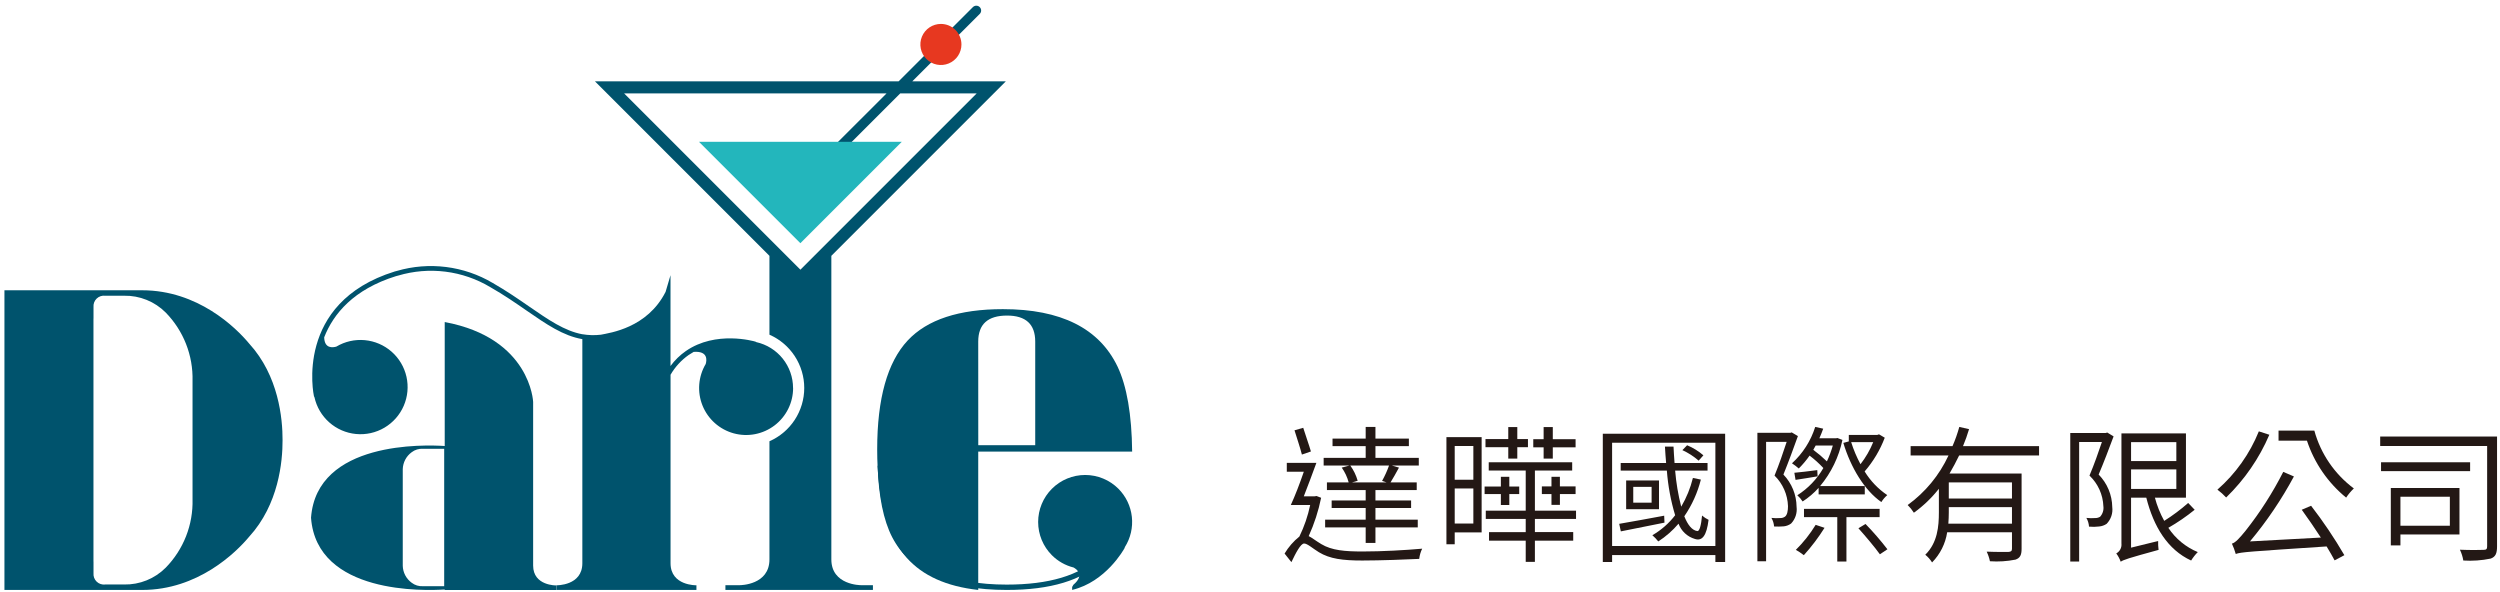 <svg width="338" height="80" viewBox="0 0 338 80" fill="none" xmlns="http://www.w3.org/2000/svg">
<path d="M178.617 67.3C178.254 69.085 177.69 70.823 176.936 72.481C177.357 72.681 177.836 73.081 178.636 73.561C180.056 74.421 181.856 74.561 184.217 74.561C186.857 74.561 190.038 74.381 192.278 74.181C192.067 74.615 191.932 75.081 191.878 75.561C190.397 75.641 186.557 75.782 184.178 75.782C181.557 75.782 179.797 75.561 178.316 74.661C177.496 74.161 176.756 73.481 176.316 73.481C175.856 73.481 175.196 74.741 174.597 76.002L173.676 74.841C174.199 73.96 174.877 73.181 175.676 72.541C176.337 71.186 176.828 69.755 177.136 68.28H174.516C175.075 67.08 175.735 65.359 176.275 63.78H173.975V62.58H177.975C177.454 64 176.813 65.741 176.275 67.1H177.756L177.996 67.06L178.617 67.3ZM176.017 61.458C175.797 60.578 175.337 59.218 175.017 58.178L176.196 57.838C176.517 58.878 176.996 60.198 177.237 61.038L176.017 61.458ZM182.458 62.939H178.958V61.9H184.64V60.319H180.158V59.3H184.64V57.72H185.96V59.3H190.48V60.32H185.96V61.9H191.821V62.94H188.181L189.141 63.22C188.741 63.94 188.36 64.66 188 65.22H191.541V66.261H185.96V67.661H190.781V68.681H185.96V70.262H191.681V71.302H185.96V73.402H184.64V71.302H179.158V70.262H184.64V68.681H180.04V67.661H184.64V66.261H179.4V65.22H182.341C182.149 64.502 181.831 63.825 181.4 63.22L182.458 62.939ZM186.858 65.019C187.228 64.353 187.543 63.657 187.798 62.939H182.557C183.009 63.561 183.348 64.258 183.557 64.999L182.796 65.219H187.457L186.858 65.019Z" fill="#231815"/>
<path d="M200.317 71.982H196.677V73.582H195.557V59.1H200.317V71.982ZM196.677 60.299V64.86H199.197V60.3L196.677 60.299ZM199.197 70.782V66.04H196.677V70.782H199.197ZM202.918 66.801H200.718V65.78H202.918V64.46H204.059V65.78H205.398V66.8H204.059V68.28H202.918V66.801ZM203.918 60.459H200.838V59.359H203.918V57.739H205.139V59.359H206.579V60.459H205.139V62H203.918V60.459ZM207.518 70.159V71.939H212.699V73.099H207.518V75.96H206.277V73.1H201.316V71.94H206.277V70.16H200.877V69.039H206.277V63.62H201.277V62.5H212.56V63.62H207.519V69.041H213.08V70.162L207.518 70.159ZM208.698 60.476H207.298V59.376H208.698V57.736H209.938V59.376H213.019V60.476H209.938V62H208.698V60.476ZM209.759 68.258V66.8H208.459V65.76H209.759V64.46H210.898V65.76H213.019V66.8H210.9V68.26L209.759 68.258Z" fill="#231815"/>
<path d="M233.239 58.639V75.983H231.919V75.042H217.956V75.983H216.699V58.639H233.239ZM231.919 73.822V59.859H217.956V73.822H231.919ZM225.037 70.662C222.937 71.081 220.776 71.522 219.137 71.842L218.917 70.822C220.478 70.561 222.717 70.141 224.998 69.722L225.037 70.662ZM229.958 64.84C229.511 66.613 228.753 68.293 227.718 69.801C228.178 70.961 228.758 71.701 229.478 71.801C229.778 71.841 229.998 71.001 230.118 69.701C230.384 69.933 230.68 70.128 230.998 70.281C230.738 72.422 230.139 73.202 229.138 72.862C228.636 72.714 228.176 72.451 227.794 72.093C227.412 71.735 227.119 71.293 226.938 70.802C226.147 71.731 225.224 72.54 224.198 73.202C223.958 72.897 223.691 72.616 223.398 72.362C224.593 71.674 225.64 70.756 226.479 69.662C225.888 67.695 225.513 65.669 225.359 63.621H219.118V62.6H225.259C225.199 61.881 225.14 61.141 225.1 60.38H226.26C226.3 61.121 226.34 61.88 226.399 62.6H230.86V63.621H226.479C226.615 65.268 226.89 66.901 227.3 68.502C228.014 67.292 228.546 65.984 228.88 64.621L229.958 64.84ZM224.297 64.96V68.841H219.856V64.96H224.297ZM223.297 65.82H220.816V67.961H223.297V65.82ZM229.658 62.28C228.997 61.703 228.256 61.224 227.458 60.859L228.098 60.199C228.9 60.531 229.642 60.991 230.298 61.559L229.658 62.28Z" fill="#231815"/>
<path d="M243.077 58.959C242.497 60.579 241.777 62.54 241.117 64.159C242.244 65.332 242.881 66.892 242.897 68.52C242.949 68.928 242.909 69.343 242.781 69.734C242.653 70.125 242.44 70.482 242.157 70.781C241.869 70.991 241.531 71.122 241.177 71.161C240.737 71.198 240.296 71.204 239.856 71.181C239.827 70.771 239.704 70.374 239.497 70.02C239.895 70.065 240.297 70.072 240.697 70.04C240.917 70.047 241.134 69.984 241.317 69.86C241.638 69.64 241.737 69.04 241.737 68.44C241.688 66.876 241.036 65.392 239.917 64.299C240.517 62.839 241.117 61.099 241.558 59.738H238.776V75.882H237.6V58.519H242.061L242.24 58.459L243.077 58.959ZM245.877 65.959C245.241 66.665 244.515 67.284 243.717 67.8C243.515 67.489 243.273 67.206 242.996 66.96C244.451 66.037 245.66 64.774 246.518 63.279C245.948 62.665 245.325 62.102 244.657 61.598C244.222 62.22 243.733 62.803 243.196 63.339C242.905 63.085 242.598 62.851 242.276 62.639C243.74 61.305 244.823 59.607 245.417 57.718L246.497 57.958C246.337 58.398 246.178 58.818 245.977 59.258H248.218L248.418 59.218L249.098 59.478C248.616 61.774 247.579 63.917 246.077 65.72H252.118V66.84H245.877V65.959ZM245.737 64.399C244.657 64.579 243.717 64.739 242.757 64.879L242.597 63.919C243.477 63.839 244.477 63.719 245.697 63.559L245.737 64.399ZM246.678 71.361C245.855 72.674 244.918 73.912 243.878 75.061C243.537 74.794 243.175 74.553 242.798 74.341C243.825 73.326 244.725 72.191 245.478 70.96L246.678 71.361ZM249.638 69.92V75.92H248.4V69.92H243.9V68.8H254.123V69.92H249.638ZM245.477 60.238C245.382 60.438 245.275 60.631 245.157 60.818C245.804 61.297 246.419 61.818 246.997 62.379C247.322 61.688 247.59 60.972 247.797 60.238H245.477ZM254.819 59.178C254.187 60.846 253.266 62.39 252.099 63.739C252.878 65.012 253.922 66.103 255.159 66.939C254.846 67.21 254.576 67.526 254.359 67.879C252.078 66.299 250.218 63.198 249.218 59.879L249.958 59.679V58.799H253.819L254.039 58.719L254.819 59.178ZM250.278 59.778C250.602 60.809 251.024 61.807 251.538 62.759C252.245 61.849 252.825 60.846 253.259 59.778H250.278ZM252.219 70.841C253.269 71.924 254.257 73.066 255.179 74.261L254.159 74.941C253.539 74.061 252.259 72.541 251.259 71.421L252.219 70.841Z" fill="#231815"/>
<path d="M264.877 61.579C264.477 62.4 264.036 63.24 263.577 64.02H273.319V74.2C273.319 75.04 273.119 75.44 272.499 75.66C271.361 75.888 270.197 75.962 269.039 75.881C268.946 75.431 268.798 74.994 268.599 74.581C269.978 74.641 271.199 74.621 271.539 74.621C271.899 74.601 272.019 74.481 272.019 74.181V71.961H263.258C263.023 73.501 262.309 74.928 261.217 76.041C260.971 75.645 260.66 75.294 260.297 75.001C261.957 73.381 262.137 71.161 262.137 69.26V66.08C261.168 67.313 260.03 68.404 258.757 69.321C258.518 68.943 258.236 68.594 257.916 68.281C260.299 66.556 262.2 64.249 263.437 61.581H258.316V60.321H263.978C264.346 59.477 264.653 58.608 264.897 57.721L266.218 58.021C265.984 58.801 265.71 59.569 265.397 60.321H275.68V61.581L264.877 61.579ZM272.018 70.802V68.561H263.477V69.281C263.477 69.761 263.456 70.262 263.416 70.802H272.018ZM272.018 65.22H263.477V67.4H272.018V65.22Z" fill="#231815"/>
<path d="M285.758 58.999C285.158 60.62 284.417 62.56 283.737 64.16C284.896 65.335 285.555 66.911 285.578 68.561C285.628 68.97 285.586 69.386 285.454 69.777C285.322 70.168 285.105 70.525 284.817 70.822C284.513 71.026 284.162 71.15 283.797 71.181C283.346 71.238 282.889 71.245 282.436 71.201C282.408 70.786 282.285 70.382 282.077 70.02C282.482 70.066 282.891 70.073 283.297 70.04C283.523 70.042 283.745 69.979 283.937 69.861C284.109 69.669 284.237 69.444 284.313 69.199C284.389 68.954 284.411 68.695 284.377 68.441C284.316 66.868 283.641 65.381 282.497 64.299C283.117 62.84 283.737 61.078 284.178 59.758H281.1V75.922H279.9V58.538H284.7L284.9 58.478L285.758 58.999ZM296.72 68.921C295.6 69.828 294.409 70.644 293.159 71.362C294.131 72.828 295.517 73.97 297.141 74.642C296.799 74.987 296.497 75.37 296.241 75.784C293.08 74.323 291.18 71.243 290.18 67.284H288.119V74.044L291.78 73.144C291.768 73.546 291.788 73.947 291.84 74.344C287.679 75.484 287.099 75.686 286.719 75.945C286.576 75.543 286.373 75.166 286.119 74.823C286.356 74.695 286.549 74.499 286.674 74.26C286.799 74.022 286.849 73.751 286.819 73.484V58.599H295.541V67.281H291.341C291.63 68.376 292.054 69.431 292.602 70.421C293.745 69.702 294.828 68.893 295.842 68.001L296.72 68.921ZM288.12 59.779V62.34H294.241V59.779H288.12ZM288.12 66.1H294.241V63.461H288.12V66.1Z" fill="#231815"/>
<path d="M306.816 58.779C305.45 61.965 303.465 64.848 300.976 67.261C300.616 66.872 300.22 66.517 299.795 66.201C302.254 64.049 304.172 61.349 305.395 58.319L306.816 58.779ZM312.458 68.379C314.1 70.506 315.604 72.738 316.958 75.06L315.638 75.76C315.357 75.22 314.977 74.579 314.558 73.879C304.035 74.579 302.975 74.639 302.274 74.899C302.138 74.419 301.964 73.951 301.755 73.499C302.234 73.379 302.835 72.699 303.615 71.739C305.569 69.267 307.271 66.607 308.696 63.797L310.137 64.417C308.459 67.538 306.469 70.481 304.195 73.199L313.777 72.679C312.937 71.399 312.017 70.038 311.196 68.918L312.458 68.379ZM312.898 58.217C313.757 61.346 315.637 64.099 318.239 66.038C317.846 66.41 317.497 66.826 317.199 67.279C314.736 65.269 312.897 62.597 311.899 59.579H308.059V58.219L312.898 58.217Z" fill="#231815"/>
<path d="M337.601 73.862C337.601 74.822 337.401 75.282 336.74 75.522C335.524 75.773 334.279 75.861 333.04 75.782C332.957 75.276 332.802 74.784 332.58 74.322C334 74.382 335.36 74.362 335.78 74.341C336.16 74.341 336.261 74.222 336.261 73.862V60.3H321.801V59.02H337.601V73.862ZM333.96 63.7H321.917V62.499H333.96V63.7ZM332.52 72.261H324.538V73.742H323.238V65.98H332.521L332.52 72.261ZM324.538 67.162V71.082H331.22V67.162H324.538Z" fill="#231815"/>
<path d="M112.398 75.636V34.588L135.984 11H123.339L132.459 1.885C132.52 1.824 132.568 1.752 132.601 1.673C132.634 1.594 132.651 1.509 132.651 1.423C132.651 1.337 132.634 1.252 132.601 1.173C132.568 1.094 132.52 1.022 132.459 0.961C132.399 0.9 132.327 0.852 132.247 0.819C132.168 0.786 132.083 0.77 131.997 0.77C131.912 0.77 131.827 0.786 131.747 0.819C131.668 0.852 131.596 0.9 131.535 0.961L121.491 11H80.439L104.029 34.59V45.25C105.428 45.864 106.618 46.873 107.453 48.152C108.289 49.432 108.734 50.926 108.734 52.454C108.734 53.982 108.289 55.477 107.453 56.757C106.618 58.036 105.428 59.044 104.029 59.659V75.636C104.029 79.095 100.112 79.115 100.029 79.115H98.076V79.761H118.019V79.115H116.398C116.398 79.115 112.398 79.132 112.398 75.636ZM108.215 36.462L84.385 12.631H119.858L112.085 20.4C111.963 20.522 111.894 20.689 111.894 20.862C111.894 21.035 111.963 21.201 112.085 21.324C112.208 21.446 112.374 21.515 112.547 21.515C112.721 21.515 112.887 21.446 113.009 21.324L121.709 12.631H132.045L108.215 36.462Z" fill="#00536D"/>
<path d="M19.224 39.245H0.6V79.761H19.223C26.739 79.761 31.872 74.741 33.688 72.561C37.676 68.205 38.213 62.404 38.202 59.507C38.213 56.607 37.676 50.807 33.688 46.453C31.873 44.265 26.74 39.245 19.224 39.245ZM26.031 67.509C26.076 69.215 25.778 70.912 25.154 72.501C24.53 74.089 23.594 75.536 22.4 76.755C21.665 77.492 20.788 78.073 19.823 78.463C18.858 78.853 17.824 79.044 16.784 79.024H14.231C14.021 79.051 13.807 79.031 13.606 78.964C13.405 78.897 13.221 78.786 13.069 78.639C12.916 78.492 12.799 78.313 12.725 78.114C12.652 77.916 12.623 77.703 12.643 77.492V75.933H12.636V43.074H12.643V41.514C12.623 41.303 12.651 41.091 12.725 40.892C12.799 40.694 12.916 40.514 13.069 40.367C13.221 40.22 13.405 40.109 13.606 40.043C13.807 39.976 14.021 39.956 14.231 39.983H16.784C17.824 39.963 18.858 40.154 19.823 40.544C20.788 40.933 21.665 41.514 22.4 42.251C23.593 43.471 24.53 44.918 25.154 46.506C25.777 48.095 26.076 49.792 26.031 51.498V67.509Z" fill="#00536D"/>
<path d="M107.221 52.454C107.219 51.01 106.726 49.61 105.823 48.483C104.92 47.357 103.66 46.571 102.251 46.254C102.217 46.224 102.177 46.202 102.133 46.189C101.916 46.125 96.778 44.657 92.733 47.456C91.932 48.013 91.229 48.698 90.652 49.485V37.208L89.987 39.461C87.518 44.345 82.476 44.998 81.243 45.252C80.409 45.351 79.564 45.329 78.735 45.187V45.192C76.327 44.743 74.15 43.241 71.561 41.453C70.113 40.453 68.472 39.318 66.61 38.253C64.679 37.111 62.534 36.378 60.307 36.098C58.081 35.818 55.821 35.998 53.667 36.626L53.367 36.704C39.728 40.946 42.417 53.444 42.446 53.57C42.459 53.618 42.482 53.663 42.514 53.701C42.803 55.017 43.502 56.208 44.511 57.102C45.519 57.996 46.785 58.547 48.127 58.676C49.468 58.806 50.816 58.506 51.977 57.822C53.137 57.136 54.051 56.101 54.586 54.864C55.121 53.628 55.25 52.253 54.955 50.938C54.66 49.623 53.956 48.436 52.943 47.546C51.931 46.657 50.662 46.112 49.32 45.989C47.978 45.865 46.632 46.171 45.474 46.861C45.015 46.997 43.869 47.175 43.829 45.606C45.067 42.445 47.784 39.124 53.544 37.333L53.832 37.259C55.903 36.641 58.08 36.461 60.225 36.73C62.369 36.998 64.434 37.711 66.288 38.821C68.126 39.868 69.755 40.994 71.188 41.987C73.888 43.85 76.15 45.411 78.733 45.851V76.151C78.733 79.212 75.233 79.131 75.233 79.131V79.762H94.158V79.131C94.158 79.131 90.658 79.212 90.658 76.151V50.667C91.271 49.609 92.106 48.698 93.106 47.995C93.329 47.841 93.556 47.702 93.786 47.575C95.755 47.433 95.557 48.72 95.412 49.212C94.912 50.053 94.614 50.998 94.539 51.973C94.464 52.949 94.616 53.928 94.981 54.835C95.347 55.742 95.918 56.553 96.648 57.203C97.379 57.854 98.25 58.327 99.193 58.586C100.136 58.845 101.127 58.883 102.087 58.696C103.047 58.509 103.951 58.103 104.729 57.51C105.507 56.916 106.137 56.151 106.57 55.274C107.004 54.397 107.229 53.432 107.228 52.454H107.221Z" fill="#00536D"/>
<path d="M72.08 76.465V54.333C72.08 54.333 71.754 45.712 60.126 43.539V60.3C57.511 60.123 42.81 59.593 42.051 70C42.81 80.4 57.511 79.873 60.126 79.7V79.766H75.226V79.151C75.226 79.151 72.08 79.218 72.08 76.465ZM60.054 68.913V79.254H57.192C56.639 79.29 56.091 79.123 55.653 78.783C55.292 78.519 54.996 78.177 54.788 77.781C54.58 77.386 54.465 76.948 54.453 76.501V63.428C54.466 62.981 54.581 62.544 54.788 62.148C54.996 61.753 55.292 61.41 55.653 61.146C56.091 60.807 56.639 60.64 57.192 60.675H60.054V68.913Z" fill="#00536D"/>
<path d="M129.988 6.012C129.988 6.561 129.825 7.098 129.52 7.555C129.215 8.011 128.781 8.367 128.274 8.577C127.766 8.788 127.208 8.843 126.669 8.736C126.131 8.629 125.636 8.364 125.247 7.976C124.859 7.588 124.594 7.093 124.487 6.554C124.38 6.016 124.435 5.457 124.645 4.95C124.855 4.442 125.211 4.009 125.667 3.703C126.124 3.398 126.66 3.235 127.21 3.235C127.946 3.235 128.653 3.527 129.174 4.048C129.695 4.569 129.987 5.275 129.988 6.012Z" fill="#E73820"/>
<path d="M121.919 19.174L108.212 32.88L94.506 19.174H121.919Z" fill="#23B6BC"/>
<path d="M132.257 61.056H153.067C153.013 56.047 152.352 52.208 151.082 49.539C148.592 44.377 143.429 41.797 135.594 41.797C129.66 41.797 125.371 43.206 122.727 46.026C119.973 48.972 118.596 53.881 118.596 60.754C118.596 67.527 119.933 72.417 122.608 75.425C124.755 77.841 127.971 79.287 132.257 79.761V61.061V61.056ZM132.257 46.178C132.257 43.836 133.554 42.665 136.15 42.665C138.692 42.665 139.962 43.836 139.962 46.178V60.188H132.262L132.257 46.178Z" fill="#00536D"/>
<path d="M151.21 66.079C150.018 64.887 148.401 64.217 146.715 64.217C145.029 64.217 143.412 64.886 142.22 66.079C141.027 67.271 140.358 68.888 140.357 70.574C140.357 72.26 141.027 73.877 142.219 75.069C143.027 75.877 144.039 76.449 145.147 76.726C145.598 76.972 146.647 77.742 145.154 79.034C145.089 79.052 145.021 79.322 144.954 79.334V79.756C149.501 78.677 151.938 74.293 152.042 74.101C152.064 74.061 152.077 74.017 152.08 73.972C152.851 72.752 153.185 71.307 153.027 69.873C152.869 68.439 152.228 67.101 151.21 66.079Z" fill="#00536D"/>
<path d="M149.968 73.43C149.548 74.127 149.045 74.771 148.468 75.346C145.973 77.796 141.815 79.038 136.108 79.038C128.599 79.038 123.608 76.767 121.262 72.291C120.14 70.117 119.508 66.983 119.38 62.969H118.656C118.79 67.117 119.444 70.335 120.619 72.622C123.11 77.382 128.273 79.761 136.108 79.761C142.042 79.761 146.331 78.461 148.975 75.861C149.551 75.285 150.06 74.646 150.491 73.956L149.968 73.43Z" fill="#00536D"/>
</svg>
